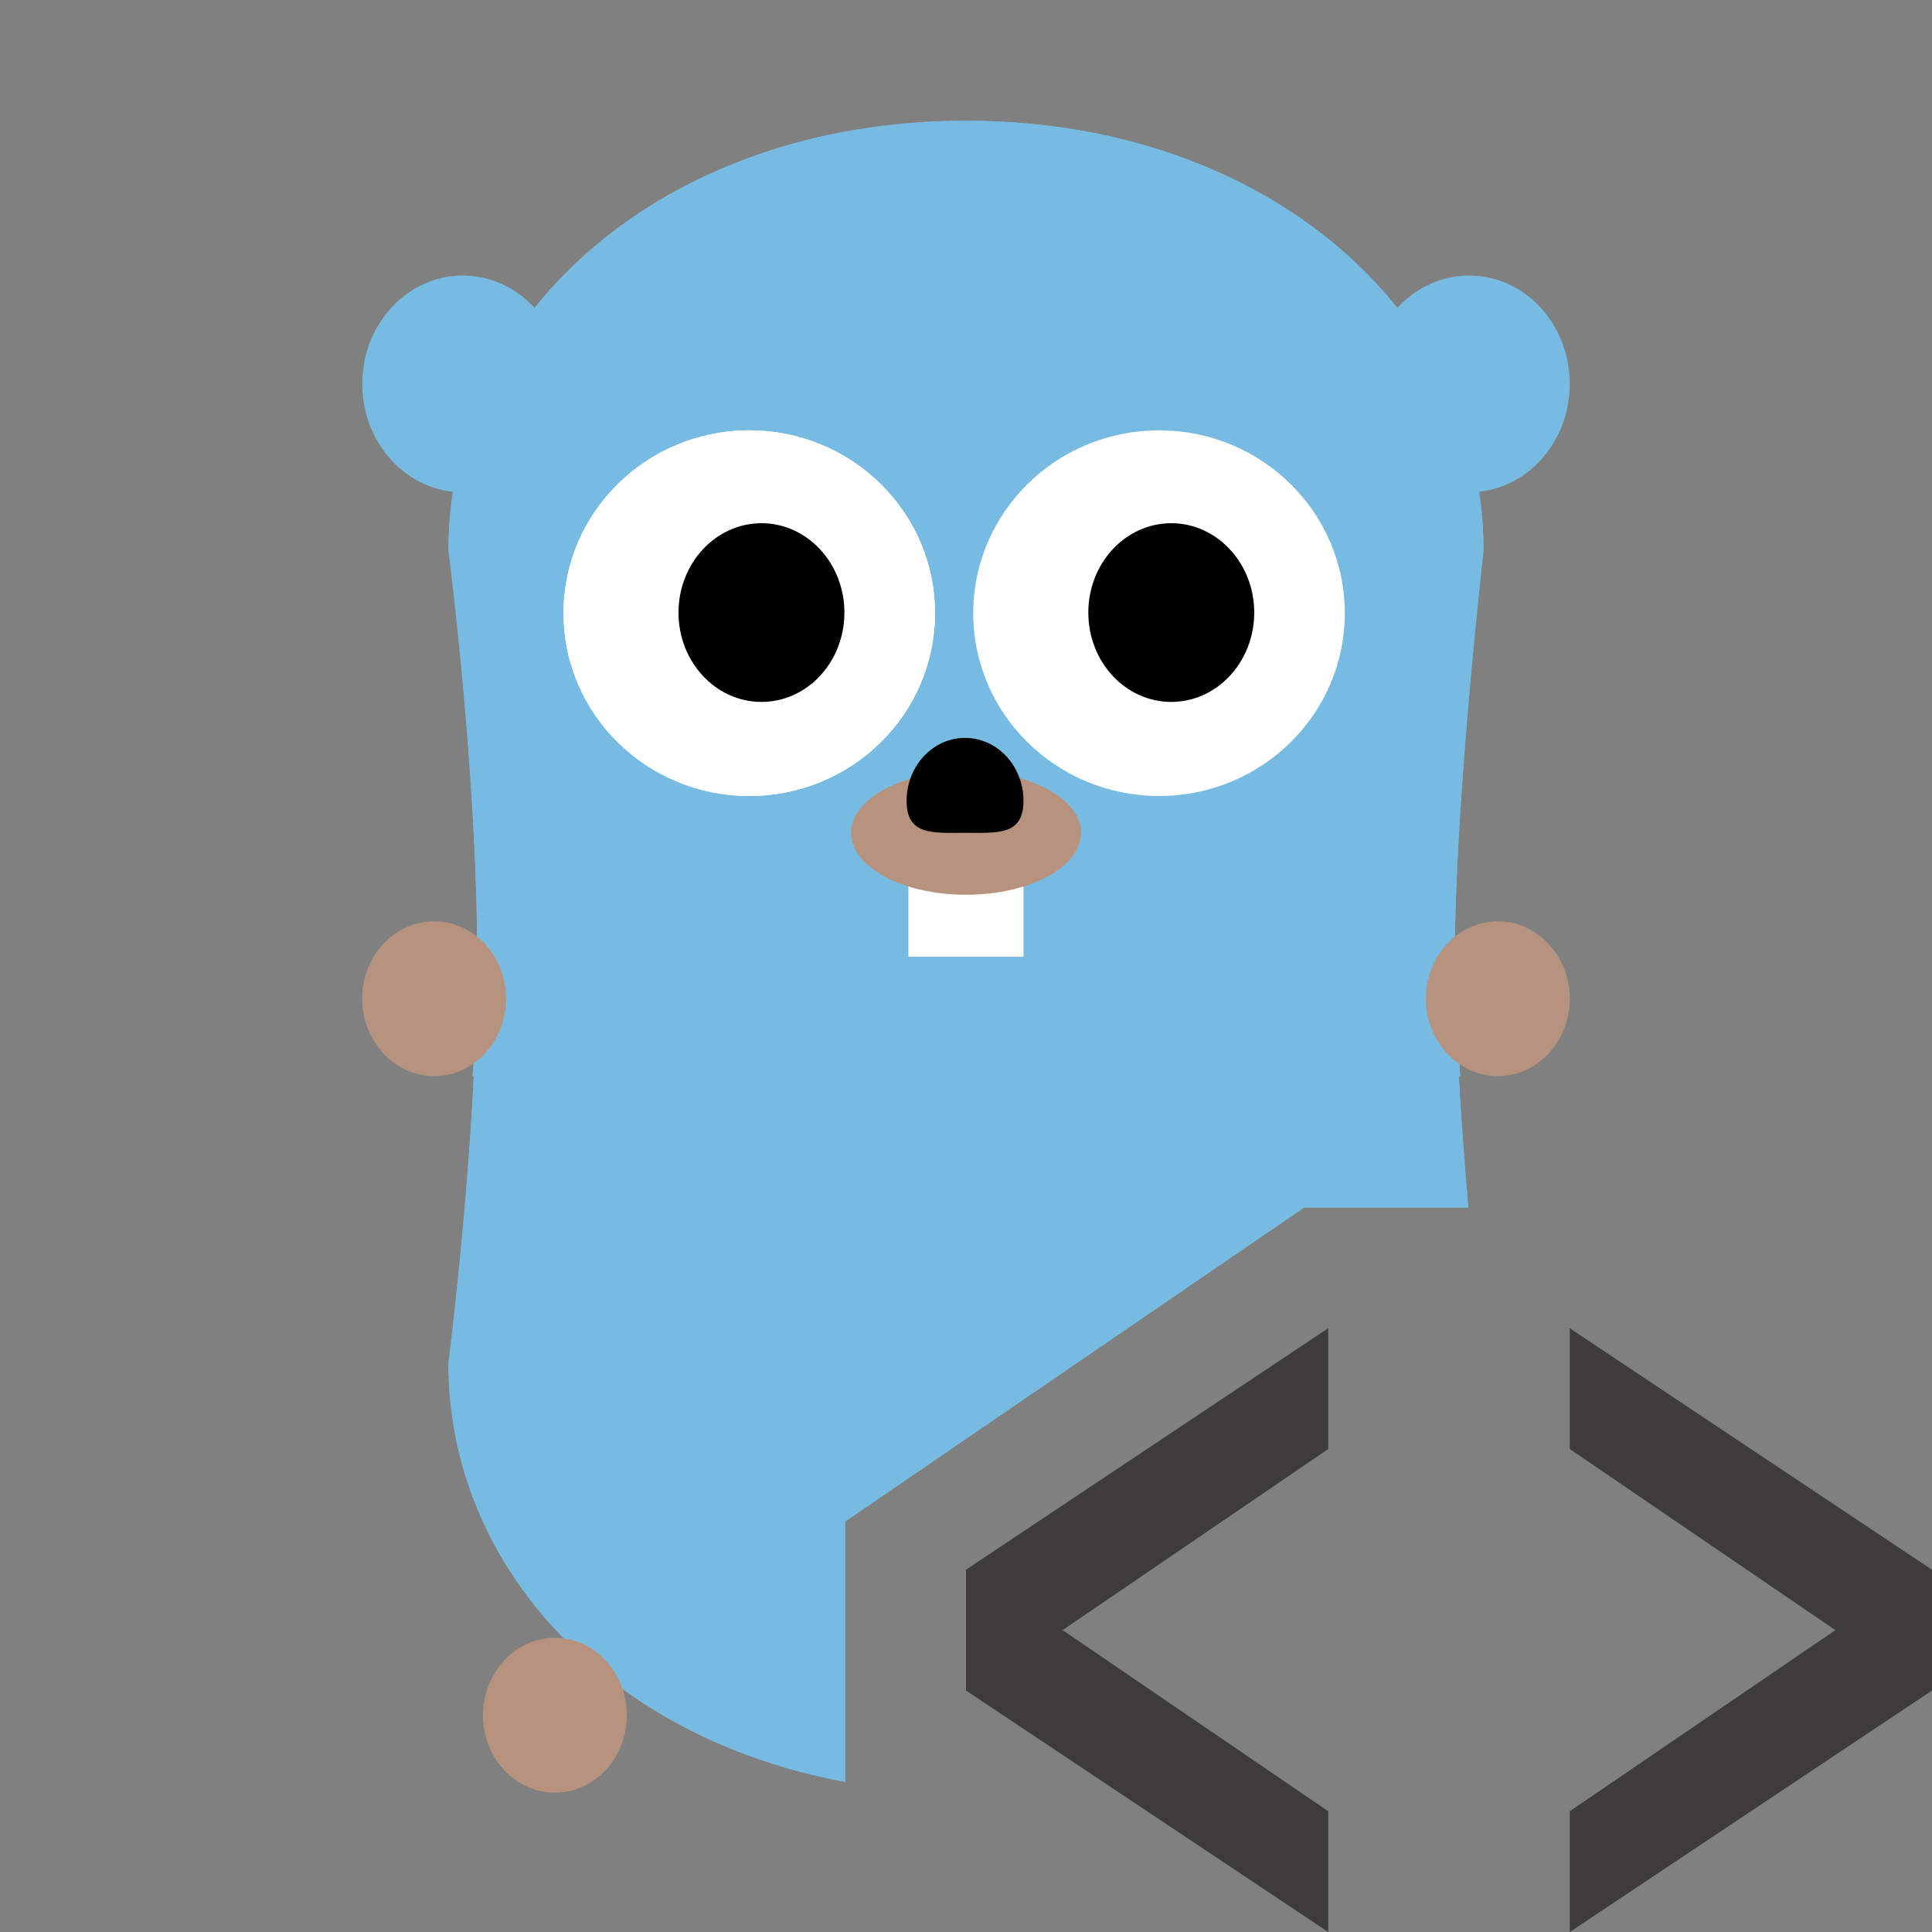 <svg xmlns="http://www.w3.org/2000/svg" width="16" height="16" viewBox="0 0 16 16"> 
 <rect x="0" y="0" width="16" height="16" fill="#808080" stroke="none"/> 
 <g fill="none" fill-rule="evenodd"> 
  <g transform="translate(3 1)"> 
   <path fill="#77BBE2" d="M9.16,9 L7.8,9 L4,11.6 L4,13.757 C2.037,13.394 0.714,11.974 0.714,10.29 C0.714,10.29 0.861,9.149 0.924,7.912 L0.914,7.912 C0.936,7.622 0.952,7.3 0.952,6.923 C0.952,5.384 0.714,3.555 0.714,3.555 C0.714,1.6 2.5,0 5,0 C7.5,0 9.286,1.6 9.286,3.555 C9.286,3.555 9.048,5.641 9.048,6.923 C9.048,7.276 9.068,7.607 9.093,7.912 L9.081,7.912 C9.102,8.281 9.13,8.658 9.16,9 Z" /> 
   <path fill="#77BBE2" d="M9.16,9 L7.8,9 L4,11.6 L4,13.757 C2.037,13.394 0.714,11.974 0.714,10.29 C0.714,10.29 0.861,9.149 0.924,7.912 L0.914,7.912 C0.936,7.622 0.952,7.3 0.952,6.923 C0.952,5.384 0.714,3.555 0.714,3.555 C0.714,1.6 2.5,0 5,0 C7.5,0 9.286,1.6 9.286,3.555 C9.286,3.555 9.048,5.641 9.048,6.923 C9.048,7.276 9.068,7.607 9.093,7.912 L9.081,7.912 C9.102,8.281 9.13,8.658 9.16,9 Z" /> 
   <path fill="#77BBE2" d="M10 2.179C10 2.675 9.627 3.077 9.167 3.077 8.707 3.077 8.333 2.675 8.333 2.179 8.333 1.684 8.707 1.282 9.167 1.282 9.627 1.282 10 1.684 10 2.179M0 2.179C0 2.675.373 3.077.833 3.077 1.293 3.077 1.667 2.675 1.667 2.179 1.667 1.684 1.293 1.282.833 1.282.373 1.282 0 1.684 0 2.179" /> 
   <path fill="#FFF" d="M4.743,4.078 C4.743,4.914 4.055,5.592 3.205,5.592 C2.355,5.592 1.667,4.914 1.667,4.078 C1.667,3.242 2.355,2.564 3.205,2.564 C4.055,2.564 4.743,3.242 4.743,4.078" /> 
   <path fill="#FFF" d="M4.743,4.078 C4.743,4.914 4.055,5.592 3.205,5.592 C2.355,5.592 1.667,4.914 1.667,4.078 C1.667,3.242 2.355,2.564 3.205,2.564 C4.055,2.564 4.743,3.242 4.743,4.078" /> 
   <path fill="#000" d="M3.993,4.073 C3.993,4.482 3.686,4.813 3.306,4.813 C2.927,4.813 2.619,4.482 2.619,4.073 C2.619,3.665 2.927,3.333 3.306,3.333 C3.686,3.333 3.993,3.665 3.993,4.073" /> 
   <path fill="#FFF" d="M8.137,4.078 C8.137,4.914 7.449,5.592 6.599,5.592 C5.749,5.592 5.06,4.914 5.06,4.078 C5.06,3.242 5.749,2.564 6.599,2.564 C7.449,2.564 8.137,3.242 8.137,4.078" /> 
   <path fill="#000" d="M7.387,4.073 C7.387,4.482 7.079,4.813 6.7,4.813 C6.32,4.813 6.013,4.482 6.013,4.073 C6.013,3.665 6.32,3.333 6.7,3.333 C7.079,3.333 7.387,3.665 7.387,4.073" /> 
   <polygon fill="#FFF" points="4.523 6.923 5.476 6.923 5.476 6.154 4.523 6.154" /> 
   <path fill="#B7937F" d="M5.953,5.897 C5.953,6.181 5.526,6.41 5,6.41 C4.474,6.41 4.048,6.181 4.048,5.897 C4.048,5.614 4.474,5.385 5,5.385 C5.526,5.385 5.953,5.614 5.953,5.897" /> 
   <path fill="#000" d="M5.476,5.633 C5.476,5.921 5.26,5.897 4.992,5.897 C4.725,5.897 4.508,5.921 4.508,5.633 C4.508,5.344 4.725,5.111 4.992,5.111 C5.26,5.111 5.476,5.344 5.476,5.633" /> 
   <path fill="#B7937F" fill-rule="nonzero" d="M10,1.271 C10,1.625 9.733,1.912 9.405,1.912 C9.076,1.912 8.809,1.625 8.809,1.271 C8.809,0.917 9.076,0.63 9.405,0.63 C9.733,0.63 10,0.917 10,1.271 M1.191,1.271 C1.191,1.625 0.924,1.912 0.595,1.912 C0.267,1.912 -0,1.625 -0,1.271 C-0,0.917 0.267,0.63 0.595,0.63 C0.924,0.63 1.191,0.917 1.191,1.271 M2.191,7.205 C2.191,7.559 1.924,7.846 1.595,7.846 C1.267,7.846 1,7.559 1,7.205 C1,6.851 1.267,6.564 1.595,6.564 C1.924,6.564 2.191,6.851 2.191,7.205" transform="translate(0 6)" /> 
  </g> 
  <polygon fill="#231F20" fill-opacity=".7" points="0 3 0 2 3 0 3 1 .8 2.5 3 4 3 5" transform="translate(8 11)" /> 
  <polygon fill="#231F20" fill-opacity=".7" points="0 3 0 2 3 0 3 1 .8 2.5 3 4 3 5" transform="matrix(-1 0 0 1 16 11)" /> 
 </g> 
</svg>